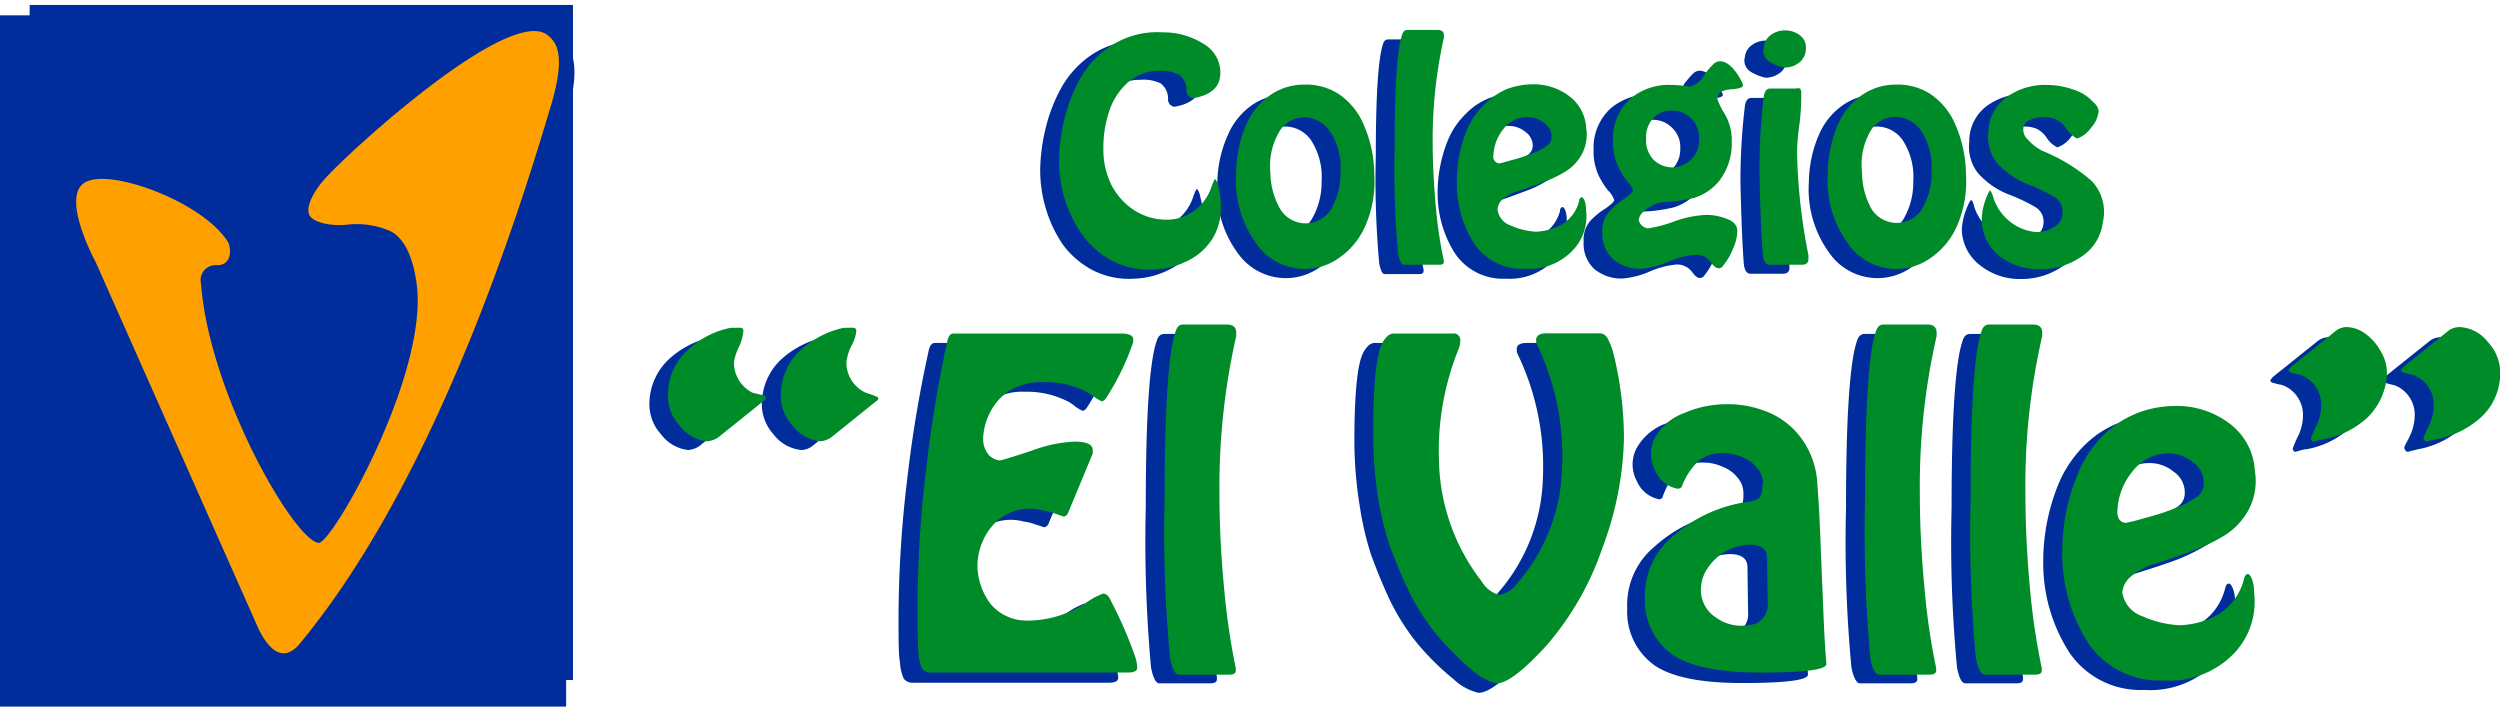 <svg xmlns="http://www.w3.org/2000/svg" xmlns:xlink="http://www.w3.org/1999/xlink" viewBox="0 0 166.94 47.19"><defs><style>.cls-1,.cls-3,.cls-4,.cls-7{fill:#002d9b;}.cls-2{fill:none;clip-path:url(#clip-path);}.cls-3,.cls-4{stroke:#002d9b;stroke-miterlimit:3.86;stroke-width:2.07px;}.cls-4,.cls-6,.cls-7,.cls-8{fill-rule:evenodd;}.cls-5{clip-path:url(#clip-path-2);}.cls-6{fill:#008b29;}.cls-8{fill:#fea100;}</style><clipPath id="clip-path"><rect class="cls-1" x="1.98" y="0.33" width="36.28" height="45.08"/></clipPath><clipPath id="clip-path-2"><rect class="cls-2" x="1.98" y="0.33" width="36.28" height="45.08"/></clipPath></defs><title>logo-colegios-el-valle</title><g id="Capa_2" data-name="Capa 2"><g id="maqueta"><rect class="cls-3" x="1.03" y="2.06" width="35.74" height="44.09"/><path class="cls-4" d="M14.56,17.45c.22.34.34,1.57-.72,1.57a1,1,0,0,0-1.08,1.22c.56,7.4,6.29,17.24,7.87,17.32.91,0,7.36-11.32,6.54-17.32-.34-2.48-1.24-3.25-1.77-3.5a5.58,5.58,0,0,0-2.85-.47c-1.3.13-2.38-.21-2.57-.68s.16-1.33,1-2.32c1.4-1.59,12.25-11.55,14.87-9.63.81.58,1.21,1.64.19,4.95C34.29,14.32,28.74,33,19.36,44.31,18,45.94,17,44,16.67,43.38L5.73,18.82S4,15.56,4.55,14a1.12,1.12,0,0,1,.65-.63C7,12.65,12.89,14.83,14.56,17.45Z"/><path class="cls-4" d="M15.21,16.8c.22.34.34,1.57-.71,1.57a1,1,0,0,0-1.08,1.21C14,27,19.7,36.83,21.29,36.9c.91.05,7.36-11.32,6.53-17.32-.34-2.47-1.24-3.25-1.76-3.5a5.6,5.6,0,0,0-2.85-.46c-1.3.12-2.39-.22-2.57-.68s.15-1.34,1-2.33C23.05,11,33.9,1.06,36.53,3c.8.59,1.21,1.64.18,5C35,13.67,29.39,32.34,20,43.65c-1.35,1.63-2.41-.35-2.7-.93L6.39,18.16S4.61,14.9,5.21,13.39a1.12,1.12,0,0,1,.64-.64C7.66,12,13.55,14.17,15.21,16.8Z"/><rect class="cls-1" x="1.98" y="0.33" width="36.28" height="45.08"/><g class="cls-5"><polygon class="cls-6" points="0.59 5.82 6.79 13.38 19.55 40.89 21.78 38.29 27.48 29.24 29.96 17.22 30.46 11.15 35.78 2.85 38.26 0 40.37 0.87 39.5 46.1 1.34 46.1 0.59 5.82"/></g><path class="cls-7" d="M14.56,16.8c.22.34.34,1.57-.72,1.57a1,1,0,0,0-1.08,1.21c.56,7.41,6.29,17.25,7.87,17.32.91.05,7.36-11.32,6.54-17.32-.34-2.47-1.24-3.25-1.77-3.5a5.6,5.6,0,0,0-2.85-.46c-1.3.12-2.38-.22-2.57-.68s.16-1.34,1-2.33C22.4,11,33.25,1.06,35.87,3c.81.59,1.21,1.64.19,5-1.77,5.73-7.32,24.4-16.7,35.71C18,45.28,17,43.3,16.67,42.72L5.73,18.16S4,14.9,4.55,13.39a1.13,1.13,0,0,1,.65-.64C7,12,12.89,14.17,14.56,16.8Z"/><path class="cls-8" d="M15.21,16.14c.22.34.34,1.57-.71,1.57a1,1,0,0,0-1.08,1.22c.56,7.4,6.28,17.24,7.87,17.32.91,0,7.36-11.32,6.53-17.32-.34-2.48-1.24-3.25-1.76-3.5A5.58,5.58,0,0,0,23.21,15c-1.3.13-2.39-.21-2.57-.68s.15-1.33,1-2.32C23.05,10.36,33.9.4,36.53,2.32c.8.59,1.21,1.65.18,5C35,13,29.39,31.69,20,43c-1.35,1.62-2.41-.36-2.7-.93L6.39,17.5s-1.78-3.25-1.18-4.77a1.1,1.1,0,0,1,.64-.63C7.66,11.34,13.55,13.52,15.21,16.14Z"/><path class="cls-7" d="M47.52,22.52a2.06,2.06,0,0,1,.33,0,1.84,1.84,0,0,1,.33,0c.13,0,.19.07.19.22a3.09,3.09,0,0,1-.3,1.06,3.76,3.76,0,0,0-.33,1,2.3,2.3,0,0,0,1.23,2l.66.16c.16,0,.24.11.24.2s0,.11-.16.21l-3,2.41a1.54,1.54,0,0,1-.76.27A2.64,2.64,0,0,1,44.14,29a3,3,0,0,1-.77-2.24,4.1,4.1,0,0,1,1.23-2.71A6,6,0,0,1,47.52,22.52Zm7.54,0a2.06,2.06,0,0,1,.33,0,1.39,1.39,0,0,1,.3,0,.19.19,0,0,1,.22.22,2.55,2.55,0,0,1-.33,1,3,3,0,0,0-.32,1.06,2.21,2.21,0,0,0,1.28,2c.56.18.85.3.85.36a.24.24,0,0,1-.14.21l-3,2.41a1.26,1.26,0,0,1-.73.27A2.66,2.66,0,0,1,51.65,29a3,3,0,0,1-.77-2.24,4.1,4.1,0,0,1,1.23-2.71A6.16,6.16,0,0,1,55.06,22.52Z"/><path class="cls-7" d="M60,41.21A78.09,78.09,0,0,1,60.58,32,83.48,83.48,0,0,1,62,23.48c.07-.38.21-.58.43-.58H73.56q.84,0,.84.39a.27.27,0,0,1,0,.11.27.27,0,0,1,0,.08,17.2,17.2,0,0,1-1.86,3.8.82.82,0,0,1-.22.16,3,3,0,0,1-.49-.27,2.66,2.66,0,0,0-.46-.33,6,6,0,0,0-2.95-.68,3.9,3.9,0,0,0-2.79,1A4.19,4.19,0,0,0,64.38,30a1.66,1.66,0,0,0,.3,1,1.11,1.11,0,0,0,.82.47c.35-.08,1.08-.3,2.21-.69a9.35,9.35,0,0,1,2.76-.57q1.23,0,1.23.57V31L70,35a.39.39,0,0,1-.27.21L69.08,35a3,3,0,0,0-.71-.17,3.32,3.32,0,0,0-3.14.77,4.07,4.07,0,0,0-1.23,3A4.21,4.21,0,0,0,64.87,41a3.13,3.13,0,0,0,2.38,1.12,7,7,0,0,0,4.12-1.28,5.2,5.2,0,0,1,1-.52c.22,0,.39.15.52.46a27.1,27.1,0,0,1,1.61,3.69,2.68,2.68,0,0,1,.17.79q0,.33-.63.33H61a.75.75,0,0,1-.65-.27,3,3,0,0,1-.25-1.07C60,43.77,60,42.74,60,41.21Z"/><path class="cls-7" d="M76.86,44.57a93.7,93.7,0,0,1-.35-10.68c0-6.05.24-9.76.74-11.15.09-.29.25-.44.49-.44h2.92c.42,0,.63.19.63.55v.22a45,45,0,0,0-1.12,10.52q0,3.07.33,6.47a43.6,43.6,0,0,0,.76,5.13v.17c0,.18-.14.27-.44.27H77.41C77.19,45.63,77,45.28,76.86,44.57Z"/><path class="cls-7" d="M90.44,29.52q0-4.75.57-5.93c.24-.46.5-.69.79-.69h3.91c.35,0,.52.17.52.5a1.59,1.59,0,0,1-.08.46,18,18,0,0,0-1.34,7.57,13.55,13.55,0,0,0,2.87,8.06,1.86,1.86,0,0,0,1.17.87,1.89,1.89,0,0,0,1.18-.77,12.18,12.18,0,0,0,3-7.73,17.26,17.26,0,0,0-1.69-8.22l-.06-.16a.49.49,0,0,0,0-.19c0-.26.27-.39.65-.39h3.5a.65.65,0,0,1,.6.28,4.66,4.66,0,0,1,.38.95,23.66,23.66,0,0,1,.74,5.82,22,22,0,0,1-1.37,7.27,19.58,19.58,0,0,1-3.71,6.5q-2.39,2.6-3.36,2.54a3.65,3.65,0,0,1-1.64-.9A17.77,17.77,0,0,1,94.67,43a15,15,0,0,1-2-3.22c-.45-1-.83-1.94-1.14-2.81a20.56,20.56,0,0,1-.74-3.23A27.47,27.47,0,0,1,90.44,29.52Z"/><path class="cls-7" d="M116.69,37.9c0-.6-.39-.9-1.18-.9a3.35,3.35,0,0,0-1.47.38,3.66,3.66,0,0,0-1.26,1.1,2.6,2.6,0,0,0-.52,1.55,2.17,2.17,0,0,0,1,1.83,2.88,2.88,0,0,0,2.13.52,1.36,1.36,0,0,0,1.34-1.5Zm-.27-5a1.57,1.57,0,0,0-.39-1,2.32,2.32,0,0,0-1-.73,3,3,0,0,0-1.28-.28,2.4,2.4,0,0,0-1.7.58A4.59,4.59,0,0,0,111,33.26l0,0-.17.09a2.06,2.06,0,0,1-1.53-1.23,2.33,2.33,0,0,1,0-2.22,3.66,3.66,0,0,1,1.91-1.61,7.09,7.09,0,0,1,2.89-.6,6.88,6.88,0,0,1,2.82.58,5.14,5.14,0,0,1,2.21,1.8,5.61,5.61,0,0,1,1,3.06c.07.89.15,2.25.22,4.07s.13,3.35.19,4.64.12,2.36.19,3.2c0,.38-1.47.57-4.4.57q-4,0-5.76-1.12a4.38,4.38,0,0,1-1.91-3.85,5.06,5.06,0,0,1,1.8-4.12,9.47,9.47,0,0,1,4.81-2.33,2.17,2.17,0,0,0,.93-.24C116.34,33.82,116.43,33.48,116.42,32.93Z"/><path class="cls-7" d="M123.63,44.57a90.3,90.3,0,0,1-.36-10.68c0-6.05.25-9.76.74-11.15.09-.29.26-.44.49-.44h2.92c.42,0,.63.19.63.55v.22a45.54,45.54,0,0,0-1.12,10.52q0,3.07.33,6.47a43.18,43.18,0,0,0,.77,5.13v.17c0,.18-.15.27-.44.27h-3.42C124,45.63,123.77,45.28,123.63,44.57Z"/><path class="cls-7" d="M130.68,44.57a90.3,90.3,0,0,1-.36-10.68c0-6.05.25-9.76.74-11.15.09-.29.25-.44.49-.44h2.92c.42,0,.63.19.63.55v.22A45.54,45.54,0,0,0,134,33.59q0,3.07.33,6.47a45.85,45.85,0,0,0,.76,5.13v.17c0,.18-.14.27-.43.27h-3.42C131,45.63,130.82,45.28,130.68,44.57Z"/><path class="cls-7" d="M140.13,34.81c0,.44.18.69.54.74a11.76,11.76,0,0,0,1.29-.33,14.34,14.34,0,0,0,1.88-.6,6.74,6.74,0,0,0,1.48-.73,1.09,1.09,0,0,0,.57-1,1.67,1.67,0,0,0-.74-1.39,2.53,2.53,0,0,0-1.61-.58,3,3,0,0,0-2.4,1.2A4.32,4.32,0,0,0,140.13,34.81Zm2.24,3.56a4.1,4.1,0,0,0-1.34.76,1.47,1.47,0,0,0-.57,1.07,1.94,1.94,0,0,0,1.33,1.58,6.93,6.93,0,0,0,2.46.6,5.56,5.56,0,0,0,2.65-.74,3.85,3.85,0,0,0,1.67-2.29c.05-.26.14-.38.27-.38s.41.41.41,1.23a4.92,4.92,0,0,1-1.37,4.09,6,6,0,0,1-4.69,1.78,5.73,5.73,0,0,1-5-2.49,11,11,0,0,1-1.75-6.12,13.58,13.58,0,0,1,1.12-5.38,7.94,7.94,0,0,1,1.72-2.43,6.71,6.71,0,0,1,2.22-1.42,7,7,0,0,1,2.51-.46,5.78,5.78,0,0,1,3.6,1.14,4.25,4.25,0,0,1,1.73,3.17,4.2,4.2,0,0,1-.41,2.6,4.82,4.82,0,0,1-1.64,1.75,12.48,12.48,0,0,1-2.41,1.12C144,37.86,143.13,38.13,142.37,38.37Z"/><path class="cls-7" d="M161.46,30l-.68.17c-.09,0-.17-.08-.22-.22s.14-.35.35-.82a3.18,3.18,0,0,0,.33-1.26,2.11,2.11,0,0,0-1.23-2.1,2.26,2.26,0,0,0-.41-.11l-.38-.11a.22.22,0,0,1-.16-.14,1.07,1.07,0,0,1,.22-.27l3-2.4a1.24,1.24,0,0,1,.71-.22,2.54,2.54,0,0,1,1.89,1,3.06,3.06,0,0,1,.82,2.29,4,4,0,0,1-1.26,2.71A5.89,5.89,0,0,1,161.46,30ZM154,30c-.18,0-.42.09-.71.17-.11,0-.17-.08-.19-.22a7.44,7.44,0,0,1,.35-.82,3.18,3.18,0,0,0,.33-1.26,2.14,2.14,0,0,0-1.23-2.1,1.7,1.7,0,0,0-.41-.11l-.41-.11a.23.23,0,0,1-.13-.14,1,1,0,0,1,.21-.27l3-2.4a1.19,1.19,0,0,1,.68-.22,2.18,2.18,0,0,1,1.26.46,3.4,3.4,0,0,1,1.09,1.2,2.74,2.74,0,0,1,.39,1.64,4.24,4.24,0,0,1-1.29,2.73A5.73,5.73,0,0,1,154,30Z"/><path class="cls-7" d="M69.46,11.35a12.18,12.18,0,0,1,.33-2.64,10.72,10.72,0,0,1,1.08-2.85A6.46,6.46,0,0,1,73,3.59a5.56,5.56,0,0,1,3.36-.85,5.17,5.17,0,0,1,2.76.79,2.19,2.19,0,0,1,1.08,1.91c0,.93-.59,1.49-1.78,1.69A.49.49,0,0,1,78,6.58a1.29,1.29,0,0,0-.48-1,2.58,2.58,0,0,0-1.37-.25,3,3,0,0,0-2,.71A4.56,4.56,0,0,0,72.85,8a7.77,7.77,0,0,0-.44,2.66A5.16,5.16,0,0,0,73,13a4.41,4.41,0,0,0,1.52,1.71,4,4,0,0,0,2.17.62,3.15,3.15,0,0,0,1.84-.59,3.23,3.23,0,0,0,1.17-1.67c.11-.29.18-.44.22-.44s.18.18.24.55a4.5,4.5,0,0,1,.15,1.25,3.94,3.94,0,0,1-.57,2.08A4.1,4.1,0,0,1,78.09,18a5.56,5.56,0,0,1-2.39.61A5.28,5.28,0,0,1,73,18.06a5.9,5.9,0,0,1-2-1.69A8.52,8.52,0,0,1,69.86,14,8.85,8.85,0,0,1,69.46,11.35Z"/><path class="cls-7" d="M83.56,12.14a5.09,5.09,0,0,0,.7,2.52,1.91,1.91,0,0,0,1.65.9,1.93,1.93,0,0,0,1.68-.92,4.81,4.81,0,0,0,.66-2.53,4.47,4.47,0,0,0-.7-2.74,2.11,2.11,0,0,0-1.73-.92A1.92,1.92,0,0,0,84.13,9.5,4.51,4.51,0,0,0,83.56,12.14Zm-2.27,0A7.94,7.94,0,0,1,82,9a4.61,4.61,0,0,1,1.63-2,3.94,3.94,0,0,1,2.24-.68A4,4,0,0,1,88.17,7,4.74,4.74,0,0,1,89.83,9a8.61,8.61,0,0,1,.68,3.25,7.23,7.23,0,0,1-.63,3.49,4.82,4.82,0,0,1-1.78,2.13,3.92,3.92,0,0,1-5.47-1A7.14,7.14,0,0,1,81.29,12.14Z"/><path class="cls-7" d="M92.1,17.6a62.26,62.26,0,0,1-.23-7.18q0-6.1.49-7.5c.06-.19.17-.29.33-.29h2c.28,0,.42.12.42.37v.14a30.42,30.42,0,0,0-.75,7.08c0,1.38.07,2.83.22,4.35A30.92,30.92,0,0,0,95.06,18v.11c0,.12-.1.19-.29.19h-2.3C92.32,18.32,92.2,18.08,92.1,17.6Z"/><path class="cls-7" d="M98.46,11c0,.3.12.46.37.5a8,8,0,0,0,.86-.22,10.49,10.49,0,0,0,1.27-.41,4.37,4.37,0,0,0,1-.49.74.74,0,0,0,.39-.65,1.12,1.12,0,0,0-.5-.93,1.71,1.71,0,0,0-1.08-.39,2,2,0,0,0-1.62.81A2.9,2.9,0,0,0,98.46,11ZM100,13.43a2.64,2.64,0,0,0-.9.51,1,1,0,0,0-.39.72,1.33,1.33,0,0,0,.9,1.07,4.53,4.53,0,0,0,1.65.4,3.72,3.72,0,0,0,1.79-.5,2.61,2.61,0,0,0,1.12-1.54c0-.17.09-.26.18-.26s.27.28.27.83a3.32,3.32,0,0,1-.91,2.76,4.09,4.09,0,0,1-3.16,1.19,3.86,3.86,0,0,1-3.38-1.67A7.46,7.46,0,0,1,96,12.82a9.25,9.25,0,0,1,.75-3.61,5.28,5.28,0,0,1,1.16-1.64,4.43,4.43,0,0,1,1.49-1,4.69,4.69,0,0,1,1.69-.32,3.89,3.89,0,0,1,2.42.77,2.84,2.84,0,0,1,1.16,2.14,2.74,2.74,0,0,1-.27,1.74,3.21,3.21,0,0,1-1.11,1.18,8.27,8.27,0,0,1-1.61.75C101,13.09,100.48,13.27,100,13.43Z"/><path class="cls-7" d="M108.65,9.88a1.88,1.88,0,0,0,.48,1.4,1.82,1.82,0,0,0,1.27.53,1.9,1.9,0,0,0,1.27-.53,1.82,1.82,0,0,0,.53-1.36,1.76,1.76,0,0,0-.55-1.39A1.78,1.78,0,0,0,110.36,8a1.65,1.65,0,0,0-1.21.5A1.86,1.86,0,0,0,108.65,9.88Zm-.86,3.48a1.53,1.53,0,0,0-.4-.63,5,5,0,0,1-.68-1.1,4,4,0,0,1-.3-1.52.54.54,0,0,0,0-.19,3.56,3.56,0,0,1,1.14-2.68,4,4,0,0,1,2.66-.94,7.41,7.41,0,0,1,1.27.11h0l0,0a1.51,1.51,0,0,0,1-.83,7.33,7.33,0,0,1,.57-.66.66.66,0,0,1,.44-.2c.47,0,1,.47,1.47,1.4a.54.54,0,0,1,.08.22c0,.12-.23.2-.7.25a1.94,1.94,0,0,0-.77.17.89.89,0,0,0-.26.46,5,5,0,0,0,.5,1,3.44,3.44,0,0,1,.47,1.93,4,4,0,0,1-.86,2.59,3.51,3.51,0,0,1-1.63,1.1,10,10,0,0,1-1.91.28,2.19,2.19,0,0,0-1.18.4c-.4.27-.61.55-.62.83a.71.71,0,0,0,.6.53,7.93,7.93,0,0,0,1.69-.44A7.22,7.22,0,0,1,112.7,15a3.5,3.5,0,0,1,1.37.28c.46.17.68.44.68.8a3.25,3.25,0,0,1-.29,1.22,4.46,4.46,0,0,1-.64,1.08.36.36,0,0,1-.34.18c-.13,0-.29-.13-.49-.4a1.25,1.25,0,0,0-1-.5,5.72,5.72,0,0,0-1.85.48,5.68,5.68,0,0,1-1.8.46,2.84,2.84,0,0,1-1.86-.62,2.31,2.31,0,0,1-.73-1.86,1.91,1.91,0,0,1,.4-1.32,4.59,4.59,0,0,1,1.05-.87C107.56,13.67,107.78,13.48,107.79,13.36Z"/><path class="cls-7" d="M116.52,3.79A1.08,1.08,0,0,1,117,3a1.55,1.55,0,0,1,.92-.29,1.62,1.62,0,0,1,1,.31,1,1,0,0,1,.4.88,1.19,1.19,0,0,1-.4.92,1.65,1.65,0,0,1-1,.37,3,3,0,0,1-1.08-.44A.88.88,0,0,1,116.52,3.79Zm0,3.27c.06-.35.2-.52.42-.52h1.69a.7.7,0,0,1,.31,0s.07.11.07.26c0,.52,0,1.26-.13,2.2s-.13,1.54-.14,1.78a38.56,38.56,0,0,0,.75,6.85v.26c0,.26-.15.39-.44.39H116.9c-.27,0-.42-.24-.46-.72-.1-1.35-.17-3.15-.22-5.42A41.66,41.66,0,0,1,116.52,7.06Z"/><path class="cls-7" d="M123.07,12.14a5.09,5.09,0,0,0,.7,2.52,1.89,1.89,0,0,0,1.65.9,1.93,1.93,0,0,0,1.68-.92,4.81,4.81,0,0,0,.66-2.53,4.47,4.47,0,0,0-.7-2.74,2.11,2.11,0,0,0-1.73-.92,1.92,1.92,0,0,0-1.69,1.05A4.51,4.51,0,0,0,123.07,12.14Zm-2.28,0A8.11,8.11,0,0,1,121.46,9a4.61,4.61,0,0,1,1.63-2,3.94,3.94,0,0,1,2.24-.68,4,4,0,0,1,2.35.66A4.74,4.74,0,0,1,129.34,9a8.61,8.61,0,0,1,.68,3.25,7.35,7.35,0,0,1-.63,3.49,4.88,4.88,0,0,1-1.78,2.13,3.92,3.92,0,0,1-5.47-1A7.2,7.2,0,0,1,120.79,12.14Z"/><path class="cls-7" d="M131.41,13.72a1.19,1.19,0,0,1,.2-.36c.08,0,.15.14.22.44a3.47,3.47,0,0,0,1.22,1.71,3.2,3.2,0,0,0,1.72.62,2.26,2.26,0,0,0,1.18-.37,1.09,1.09,0,0,0,.51-.95,1.11,1.11,0,0,0-.58-1,11.54,11.54,0,0,0-1.79-.84,5.41,5.41,0,0,1-2-1.4,2.86,2.86,0,0,1-.59-2.11,2.92,2.92,0,0,1,1.18-2.39,4.34,4.34,0,0,1,2.62-.81,5.24,5.24,0,0,1,1.82.32,2.88,2.88,0,0,1,1.36.86.9.9,0,0,1,.33.57,1.87,1.87,0,0,1-.49,1.1,1.88,1.88,0,0,1-.94.73,1.79,1.79,0,0,1-.7-.62A1.69,1.69,0,0,0,136,8.6a2.09,2.09,0,0,0-.79-.15,2,2,0,0,0-.9.19.7.7,0,0,0-.46.49.91.91,0,0,0,.27.81,3.18,3.18,0,0,0,1,.77,12,12,0,0,1,3.27,2,3,3,0,0,1,.76,2.76,3.22,3.22,0,0,1-1.42,2.31,4.77,4.77,0,0,1-2.79.85,4.23,4.23,0,0,1-2.7-.9A3.09,3.09,0,0,1,131,15.3,4.47,4.47,0,0,1,131.41,13.72Z"/><path class="cls-6" d="M48.79,21.89l.33,0a1.83,1.83,0,0,1,.33,0c.12,0,.19.07.19.21a3.07,3.07,0,0,1-.3,1.07,3.65,3.65,0,0,0-.33,1,2.26,2.26,0,0,0,1.23,2.05l.65.16c.17,0,.25.1.25.19s-.06.11-.17.22l-3,2.41a1.59,1.59,0,0,1-.77.27,2.68,2.68,0,0,1-1.83-1.07,2.9,2.9,0,0,1-.76-2.24,4,4,0,0,1,1.23-2.7A5.78,5.78,0,0,1,48.79,21.89Zm7.54,0,.33,0a1.42,1.42,0,0,1,.3,0,.19.19,0,0,1,.22.21,2.46,2.46,0,0,1-.33,1,3.38,3.38,0,0,0-.33,1.07,2.22,2.22,0,0,0,1.28,2.05c.57.18.85.3.85.35a.23.23,0,0,1-.14.22l-3,2.41a1.46,1.46,0,0,1-.74.27,2.71,2.71,0,0,1-1.86-1.07,2.93,2.93,0,0,1-.76-2.24,4,4,0,0,1,1.23-2.7A6.16,6.16,0,0,1,56.33,21.89Z"/><path class="cls-6" d="M61.27,40.57a76.34,76.34,0,0,1,.58-9.26,83.92,83.92,0,0,1,1.39-8.46c.07-.39.22-.58.44-.58H74.82c.57,0,.85.13.85.39,0,.05,0,.09,0,.1a.23.23,0,0,1,0,.09,16.69,16.69,0,0,1-1.85,3.79,1,1,0,0,1-.22.17,2.36,2.36,0,0,1-.49-.28,3.48,3.48,0,0,0-.47-.32,5.93,5.93,0,0,0-3-.69,3.86,3.86,0,0,0-2.78,1,4.11,4.11,0,0,0-1.21,2.76,1.66,1.66,0,0,0,.3,1,1.16,1.16,0,0,0,.82.47q.52-.12,2.22-.69a9.23,9.23,0,0,1,2.76-.57c.81,0,1.22.19,1.22.57v.22l-1.66,4a.42.42,0,0,1-.27.22l-.69-.24a2.91,2.91,0,0,0-.71-.17,3.32,3.32,0,0,0-3.14.77,4.15,4.15,0,0,0-1.23,2.95,4.35,4.35,0,0,0,.87,2.51,3.13,3.13,0,0,0,2.38,1.12,7.08,7.08,0,0,0,4.13-1.28,4.91,4.91,0,0,1,1-.52c.22,0,.39.15.52.46a27.83,27.83,0,0,1,1.61,3.69,2.61,2.61,0,0,1,.16.79q0,.33-.63.33H62.23a.76.76,0,0,1-.66-.27,2.9,2.9,0,0,1-.24-1.07Q61.27,42.87,61.27,40.57Z"/><path class="cls-6" d="M78.13,43.93a90.3,90.3,0,0,1-.36-10.68c0-6,.25-9.76.74-11.14.09-.29.25-.44.49-.44h2.92c.42,0,.63.18.63.55v.22A45.51,45.51,0,0,0,81.43,33q0,3.09.33,6.48a45.85,45.85,0,0,0,.76,5.13v.17c0,.18-.14.27-.43.27H78.67C78.45,45,78.27,44.64,78.13,43.93Z"/><path class="cls-6" d="M91.7,28.88q0-4.75.58-5.92c.23-.46.5-.69.79-.69H97a.44.44,0,0,1,.51.49,1.37,1.37,0,0,1-.08.47,18.12,18.12,0,0,0-1.34,7.57,13.58,13.58,0,0,0,2.87,8.05,1.9,1.9,0,0,0,1.18.88,1.87,1.87,0,0,0,1.17-.77,12.21,12.21,0,0,0,3-7.73A17.15,17.15,0,0,0,102.63,23l-.06-.16a.36.36,0,0,0,0-.19q.08-.39.66-.39h3.49a.63.63,0,0,1,.6.28,5.18,5.18,0,0,1,.39.95,23.76,23.76,0,0,1,.73,5.82A22,22,0,0,1,107,36.59a19.53,19.53,0,0,1-3.72,6.5c-1.58,1.73-2.7,2.57-3.36,2.54a3.7,3.7,0,0,1-1.64-.9,19,19,0,0,1-2.37-2.38,15,15,0,0,1-2-3.22c-.46-1-.84-1.94-1.15-2.82A20.41,20.41,0,0,1,92,33.09,27.61,27.61,0,0,1,91.7,28.88Z"/><path class="cls-6" d="M118,37.27q0-.9-1.17-.9a3.39,3.39,0,0,0-1.48.38,3.52,3.52,0,0,0-1.25,1.09,2.57,2.57,0,0,0-.52,1.56,2.17,2.17,0,0,0,1,1.83,2.86,2.86,0,0,0,2.13.52,1.35,1.35,0,0,0,1.33-1.5Zm-.27-5a1.61,1.61,0,0,0-.38-1,2.41,2.41,0,0,0-1-.74,3.14,3.14,0,0,0-1.29-.27,2.42,2.42,0,0,0-1.69.57,4.6,4.6,0,0,0-1.09,1.73l-.06,0a.44.44,0,0,1-.16.08,2,2,0,0,1-1.53-1.22,2.33,2.33,0,0,1,0-2.22,3.61,3.61,0,0,1,1.91-1.61,7.14,7.14,0,0,1,2.9-.6,7,7,0,0,1,2.81.57,5.24,5.24,0,0,1,2.21,1.81,5.61,5.61,0,0,1,1,3.06c.08.89.15,2.25.22,4.07s.14,3.35.19,4.64.12,2.36.19,3.2c0,.38-1.46.57-4.39.57q-4,0-5.77-1.12A4.39,4.39,0,0,1,109.84,40a5.16,5.16,0,0,1,1.8-4.13,9.57,9.57,0,0,1,4.81-2.32,2.5,2.5,0,0,0,.93-.24C117.6,33.19,117.7,32.84,117.68,32.3Z"/><path class="cls-6" d="M124.89,43.93a93.7,93.7,0,0,1-.35-10.68c0-6,.24-9.76.73-11.14.1-.29.26-.44.5-.44h2.92c.42,0,.63.18.63.55v.22A45,45,0,0,0,128.2,33q0,3.09.33,6.48a43.6,43.6,0,0,0,.76,5.13v.17c0,.18-.15.27-.44.27h-3.41C125.22,45,125,44.64,124.89,43.93Z"/><path class="cls-6" d="M131.94,43.93a91.24,91.24,0,0,1-.35-10.68c0-6,.24-9.76.73-11.14.09-.29.26-.44.49-.44h2.93c.42,0,.63.18.63.55v.22A44.43,44.43,0,0,0,135.25,33q0,3.09.32,6.48a45.39,45.39,0,0,0,.77,5.13v.17c0,.18-.15.27-.44.27h-3.41C132.27,45,132.09,44.64,131.94,43.93Z"/><path class="cls-6" d="M141.39,34.18c0,.44.18.69.55.74a12.49,12.49,0,0,0,1.28-.33,14.89,14.89,0,0,0,1.89-.6,6.29,6.29,0,0,0,1.47-.74,1.08,1.08,0,0,0,.58-1,1.68,1.68,0,0,0-.74-1.4,2.58,2.58,0,0,0-1.61-.57,3,3,0,0,0-2.41,1.2A4.38,4.38,0,0,0,141.39,34.18Zm2.24,3.55a4.43,4.43,0,0,0-1.34.77,1.55,1.55,0,0,0-.57,1.06,2,2,0,0,0,1.34,1.59,6.93,6.93,0,0,0,2.46.6,5.62,5.62,0,0,0,2.65-.74,3.91,3.91,0,0,0,1.66-2.29c.06-.26.15-.39.28-.39s.41.41.41,1.23a5,5,0,0,1-1.37,4.1,6,6,0,0,1-4.7,1.78,5.74,5.74,0,0,1-5-2.49,11,11,0,0,1-1.74-6.12,13.41,13.41,0,0,1,1.12-5.38A7.61,7.61,0,0,1,140.52,29a6.67,6.67,0,0,1,2.21-1.42,7.06,7.06,0,0,1,2.51-.47,5.79,5.79,0,0,1,3.61,1.15,4.22,4.22,0,0,1,1.72,3.17,4.13,4.13,0,0,1-.41,2.6,4.63,4.63,0,0,1-1.64,1.74,12.08,12.08,0,0,1-2.4,1.12C145.22,37.22,144.4,37.5,143.63,37.73Z"/><path class="cls-6" d="M162.73,29.32l-.69.16c-.09,0-.16-.07-.22-.21a8.79,8.79,0,0,1,.36-.82,3.23,3.23,0,0,0,.33-1.26,2.11,2.11,0,0,0-1.23-2.1,1.79,1.79,0,0,0-.41-.11l-.38-.11a.26.26,0,0,1-.17-.14,1.36,1.36,0,0,1,.22-.27l3-2.41a1.28,1.28,0,0,1,.71-.21,2.53,2.53,0,0,1,1.88,1,3,3,0,0,1,.82,2.29,4,4,0,0,1-1.25,2.71A6,6,0,0,1,162.73,29.32Zm-7.52,0-.71.16c-.11,0-.17-.07-.19-.21a8.79,8.79,0,0,1,.36-.82,3.23,3.23,0,0,0,.33-1.26,2.14,2.14,0,0,0-1.23-2.1,1.42,1.42,0,0,0-.41-.11l-.41-.11a.27.27,0,0,1-.14-.14,1.36,1.36,0,0,1,.22-.27l3-2.41a1.21,1.21,0,0,1,.68-.21,2.2,2.2,0,0,1,1.26.46A3.49,3.49,0,0,1,159,23.5a2.74,2.74,0,0,1,.38,1.64,4.32,4.32,0,0,1-1.28,2.73A5.76,5.76,0,0,1,155.21,29.32Z"/><path class="cls-6" d="M70.72,10.72a12.18,12.18,0,0,1,.33-2.64,10.42,10.42,0,0,1,1.09-2.85A6.38,6.38,0,0,1,74.28,3a5.67,5.67,0,0,1,3.37-.84,5,5,0,0,1,2.75.79,2.2,2.2,0,0,1,1.09,1.91c0,.93-.6,1.49-1.79,1.69A.49.49,0,0,1,79.23,6a1.3,1.3,0,0,0-.48-1,2.62,2.62,0,0,0-1.38-.26,3,3,0,0,0-2,.72,4.39,4.39,0,0,0-1.29,1.93A7.73,7.73,0,0,0,73.68,10a5.32,5.32,0,0,0,.53,2.34,4.48,4.48,0,0,0,1.53,1.7,4,4,0,0,0,2.16.63,3.1,3.1,0,0,0,1.84-.59,3.3,3.3,0,0,0,1.18-1.67c.11-.3.18-.44.22-.44s.17.18.23.55a4.5,4.5,0,0,1,.15,1.25A3.88,3.88,0,0,1,81,15.88a4.05,4.05,0,0,1-1.6,1.49A5.51,5.51,0,0,1,77,18a5.43,5.43,0,0,1-2.67-.55,5.87,5.87,0,0,1-2-1.69,8.39,8.39,0,0,1-1.21-2.41A8.87,8.87,0,0,1,70.72,10.72Z"/><path class="cls-6" d="M84.83,11.51a5,5,0,0,0,.7,2.52,2,2,0,0,0,3.32,0,4.64,4.64,0,0,0,.66-2.54,4.39,4.39,0,0,0-.7-2.73,2.09,2.09,0,0,0-1.72-.92,1.92,1.92,0,0,0-1.69,1A4.47,4.47,0,0,0,84.83,11.51Zm-2.28,0a8.39,8.39,0,0,1,.66-3.18,4.66,4.66,0,0,1,1.64-2,3.94,3.94,0,0,1,2.24-.68,4,4,0,0,1,2.35.66,4.65,4.65,0,0,1,1.65,2.08,8.42,8.42,0,0,1,.68,3.25,7.37,7.37,0,0,1-.62,3.49,5,5,0,0,1-1.79,2.13,3.92,3.92,0,0,1-5.47-1A7.14,7.14,0,0,1,82.55,11.51Z"/><path class="cls-6" d="M93.37,17a61.3,61.3,0,0,1-.24-7.18q0-6.1.5-7.5C93.69,2.1,93.8,2,94,2h2q.42,0,.42.36v.15a30.88,30.88,0,0,0-.75,7.07c0,1.39.08,2.84.22,4.36a28.63,28.63,0,0,0,.52,3.45v.11q0,.18-.3.18H93.74C93.59,17.68,93.47,17.44,93.37,17Z"/><path class="cls-6" d="M99.72,10.41a.44.44,0,0,0,.37.5c.11,0,.4-.09.86-.22a9.47,9.47,0,0,0,1.27-.41,4.34,4.34,0,0,0,1-.49.74.74,0,0,0,.39-.65,1.11,1.11,0,0,0-.5-.93A1.71,1.71,0,0,0,102,7.82a2,2,0,0,0-1.62.81A3,3,0,0,0,99.72,10.41Zm1.51,2.39a2.84,2.84,0,0,0-.9.51A1,1,0,0,0,100,14a1.29,1.29,0,0,0,.89,1.06,4.65,4.65,0,0,0,1.66.41,3.8,3.8,0,0,0,1.78-.5,2.6,2.6,0,0,0,1.12-1.54c0-.17.1-.26.18-.26s.28.28.28.83a3.3,3.3,0,0,1-.92,2.75,4,4,0,0,1-3.16,1.2,3.86,3.86,0,0,1-3.38-1.67,7.37,7.37,0,0,1-1.17-4.12A9,9,0,0,1,98,8.57a5.08,5.08,0,0,1,1.16-1.63,4.59,4.59,0,0,1,1.48-1,5,5,0,0,1,1.69-.31,3.9,3.9,0,0,1,2.43.77,2.86,2.86,0,0,1,1.16,2.13,2.82,2.82,0,0,1-.28,1.75,3.08,3.08,0,0,1-1.1,1.17,8.08,8.08,0,0,1-1.62.76C102.3,12.46,101.75,12.64,101.23,12.8Z"/><path class="cls-6" d="M109.92,9.25a1.88,1.88,0,0,0,.48,1.4,1.82,1.82,0,0,0,1.26.53,1.86,1.86,0,0,0,1.27-.53,1.79,1.79,0,0,0,.53-1.36,1.81,1.81,0,0,0-1.83-1.91,1.67,1.67,0,0,0-1.22.49A1.88,1.88,0,0,0,109.92,9.25Zm-.86,3.47a1.67,1.67,0,0,0-.41-.62A5.68,5.68,0,0,1,108,11a4,4,0,0,1-.29-1.53.67.67,0,0,0,0-.18,3.55,3.55,0,0,1,1.14-2.68,3.92,3.92,0,0,1,2.67-.94,7.29,7.29,0,0,1,1.26.11h0s0,0,.06,0a1.59,1.59,0,0,0,1-.83,4.46,4.46,0,0,1,.57-.66.62.62,0,0,1,.44-.2c.47,0,1,.46,1.47,1.39a.58.58,0,0,1,.07.22c0,.13-.23.21-.7.26a1.94,1.94,0,0,0-.77.17.84.84,0,0,0-.25.46,4.62,4.62,0,0,0,.49,1,3.51,3.51,0,0,1,.48,1.93,4.08,4.08,0,0,1-.86,2.59,3.53,3.53,0,0,1-1.64,1.1,9.06,9.06,0,0,1-1.91.27,2.15,2.15,0,0,0-1.17.41c-.41.27-.62.54-.63.82a.73.73,0,0,0,.61.54,8.24,8.24,0,0,0,1.69-.44,7.11,7.11,0,0,1,2.22-.46,3.76,3.76,0,0,1,1.38.27c.45.17.68.44.68.81a3,3,0,0,1-.3,1.21,4.07,4.07,0,0,1-.64,1.09.34.34,0,0,1-.33.18c-.13,0-.3-.13-.5-.4a1.21,1.21,0,0,0-1-.5,5.71,5.71,0,0,0-1.86.48,6,6,0,0,1-1.8.46,2.78,2.78,0,0,1-1.85-.63A2.28,2.28,0,0,1,107,15.5a1.91,1.91,0,0,1,.41-1.32,4.75,4.75,0,0,1,1-.87C108.83,13,109,12.85,109.06,12.72Z"/><path class="cls-6" d="M117.78,3.15a1.1,1.1,0,0,1,.48-.82,1.56,1.56,0,0,1,.92-.3,1.59,1.59,0,0,1,1,.32,1,1,0,0,1,.41.88,1.2,1.2,0,0,1-.41.92,1.56,1.56,0,0,1-1,.36,2.67,2.67,0,0,1-1.09-.44A.88.88,0,0,1,117.78,3.15Zm0,3.27q.09-.51.42-.51h1.69a.68.68,0,0,1,.31,0s.08.11.08.25c0,.53,0,1.26-.13,2.21S120,9.94,120,10.19a38.7,38.7,0,0,0,.76,6.85v.26c0,.25-.15.38-.44.38h-2.15c-.27,0-.43-.24-.46-.71-.1-1.35-.18-3.16-.22-5.42A40.49,40.49,0,0,1,117.78,6.42Z"/><path class="cls-6" d="M124.34,11.51A5,5,0,0,0,125,14a2,2,0,0,0,3.32,0,4.64,4.64,0,0,0,.66-2.54,4.39,4.39,0,0,0-.7-2.73,2.09,2.09,0,0,0-1.72-.92,1.92,1.92,0,0,0-1.69,1A4.47,4.47,0,0,0,124.34,11.51Zm-2.28,0a8.39,8.39,0,0,1,.66-3.18,4.66,4.66,0,0,1,1.64-2,3.94,3.94,0,0,1,2.24-.68,4,4,0,0,1,2.35.66,4.65,4.65,0,0,1,1.65,2.08,8.42,8.42,0,0,1,.68,3.25,7.37,7.37,0,0,1-.62,3.49,5,5,0,0,1-1.79,2.13,3.92,3.92,0,0,1-5.47-1A7.14,7.14,0,0,1,122.06,11.51Z"/><path class="cls-6" d="M132.68,13.09c.11-.24.17-.37.2-.37s.14.15.22.45a3.38,3.38,0,0,0,1.21,1.7,3.22,3.22,0,0,0,1.73.63,2.35,2.35,0,0,0,1.17-.37,1.08,1.08,0,0,0,.52-1,1.09,1.09,0,0,0-.59-1,10.49,10.49,0,0,0-1.78-.84,5.66,5.66,0,0,1-2-1.4,2.85,2.85,0,0,1-.58-2.11A2.94,2.94,0,0,1,134,6.48a4.37,4.37,0,0,1,2.63-.81,5.52,5.52,0,0,1,1.82.31,3,3,0,0,1,1.36.87.9.9,0,0,1,.33.57,1.92,1.92,0,0,1-.5,1.1,1.9,1.9,0,0,1-.94.73,1.87,1.87,0,0,1-.69-.62,1.7,1.7,0,0,0-.74-.66,2.06,2.06,0,0,0-.79-.15,2.19,2.19,0,0,0-.9.18.71.71,0,0,0-.46.5.89.89,0,0,0,.28.81,3.22,3.22,0,0,0,1,.77,11.8,11.8,0,0,1,3.27,2,3,3,0,0,1,.75,2.76A3.18,3.18,0,0,1,139,17.13a4.78,4.78,0,0,1-2.8.85,4.23,4.23,0,0,1-2.7-.9,3.12,3.12,0,0,1-1.17-2.41A4.42,4.42,0,0,1,132.68,13.09Z"/></g></g></svg>